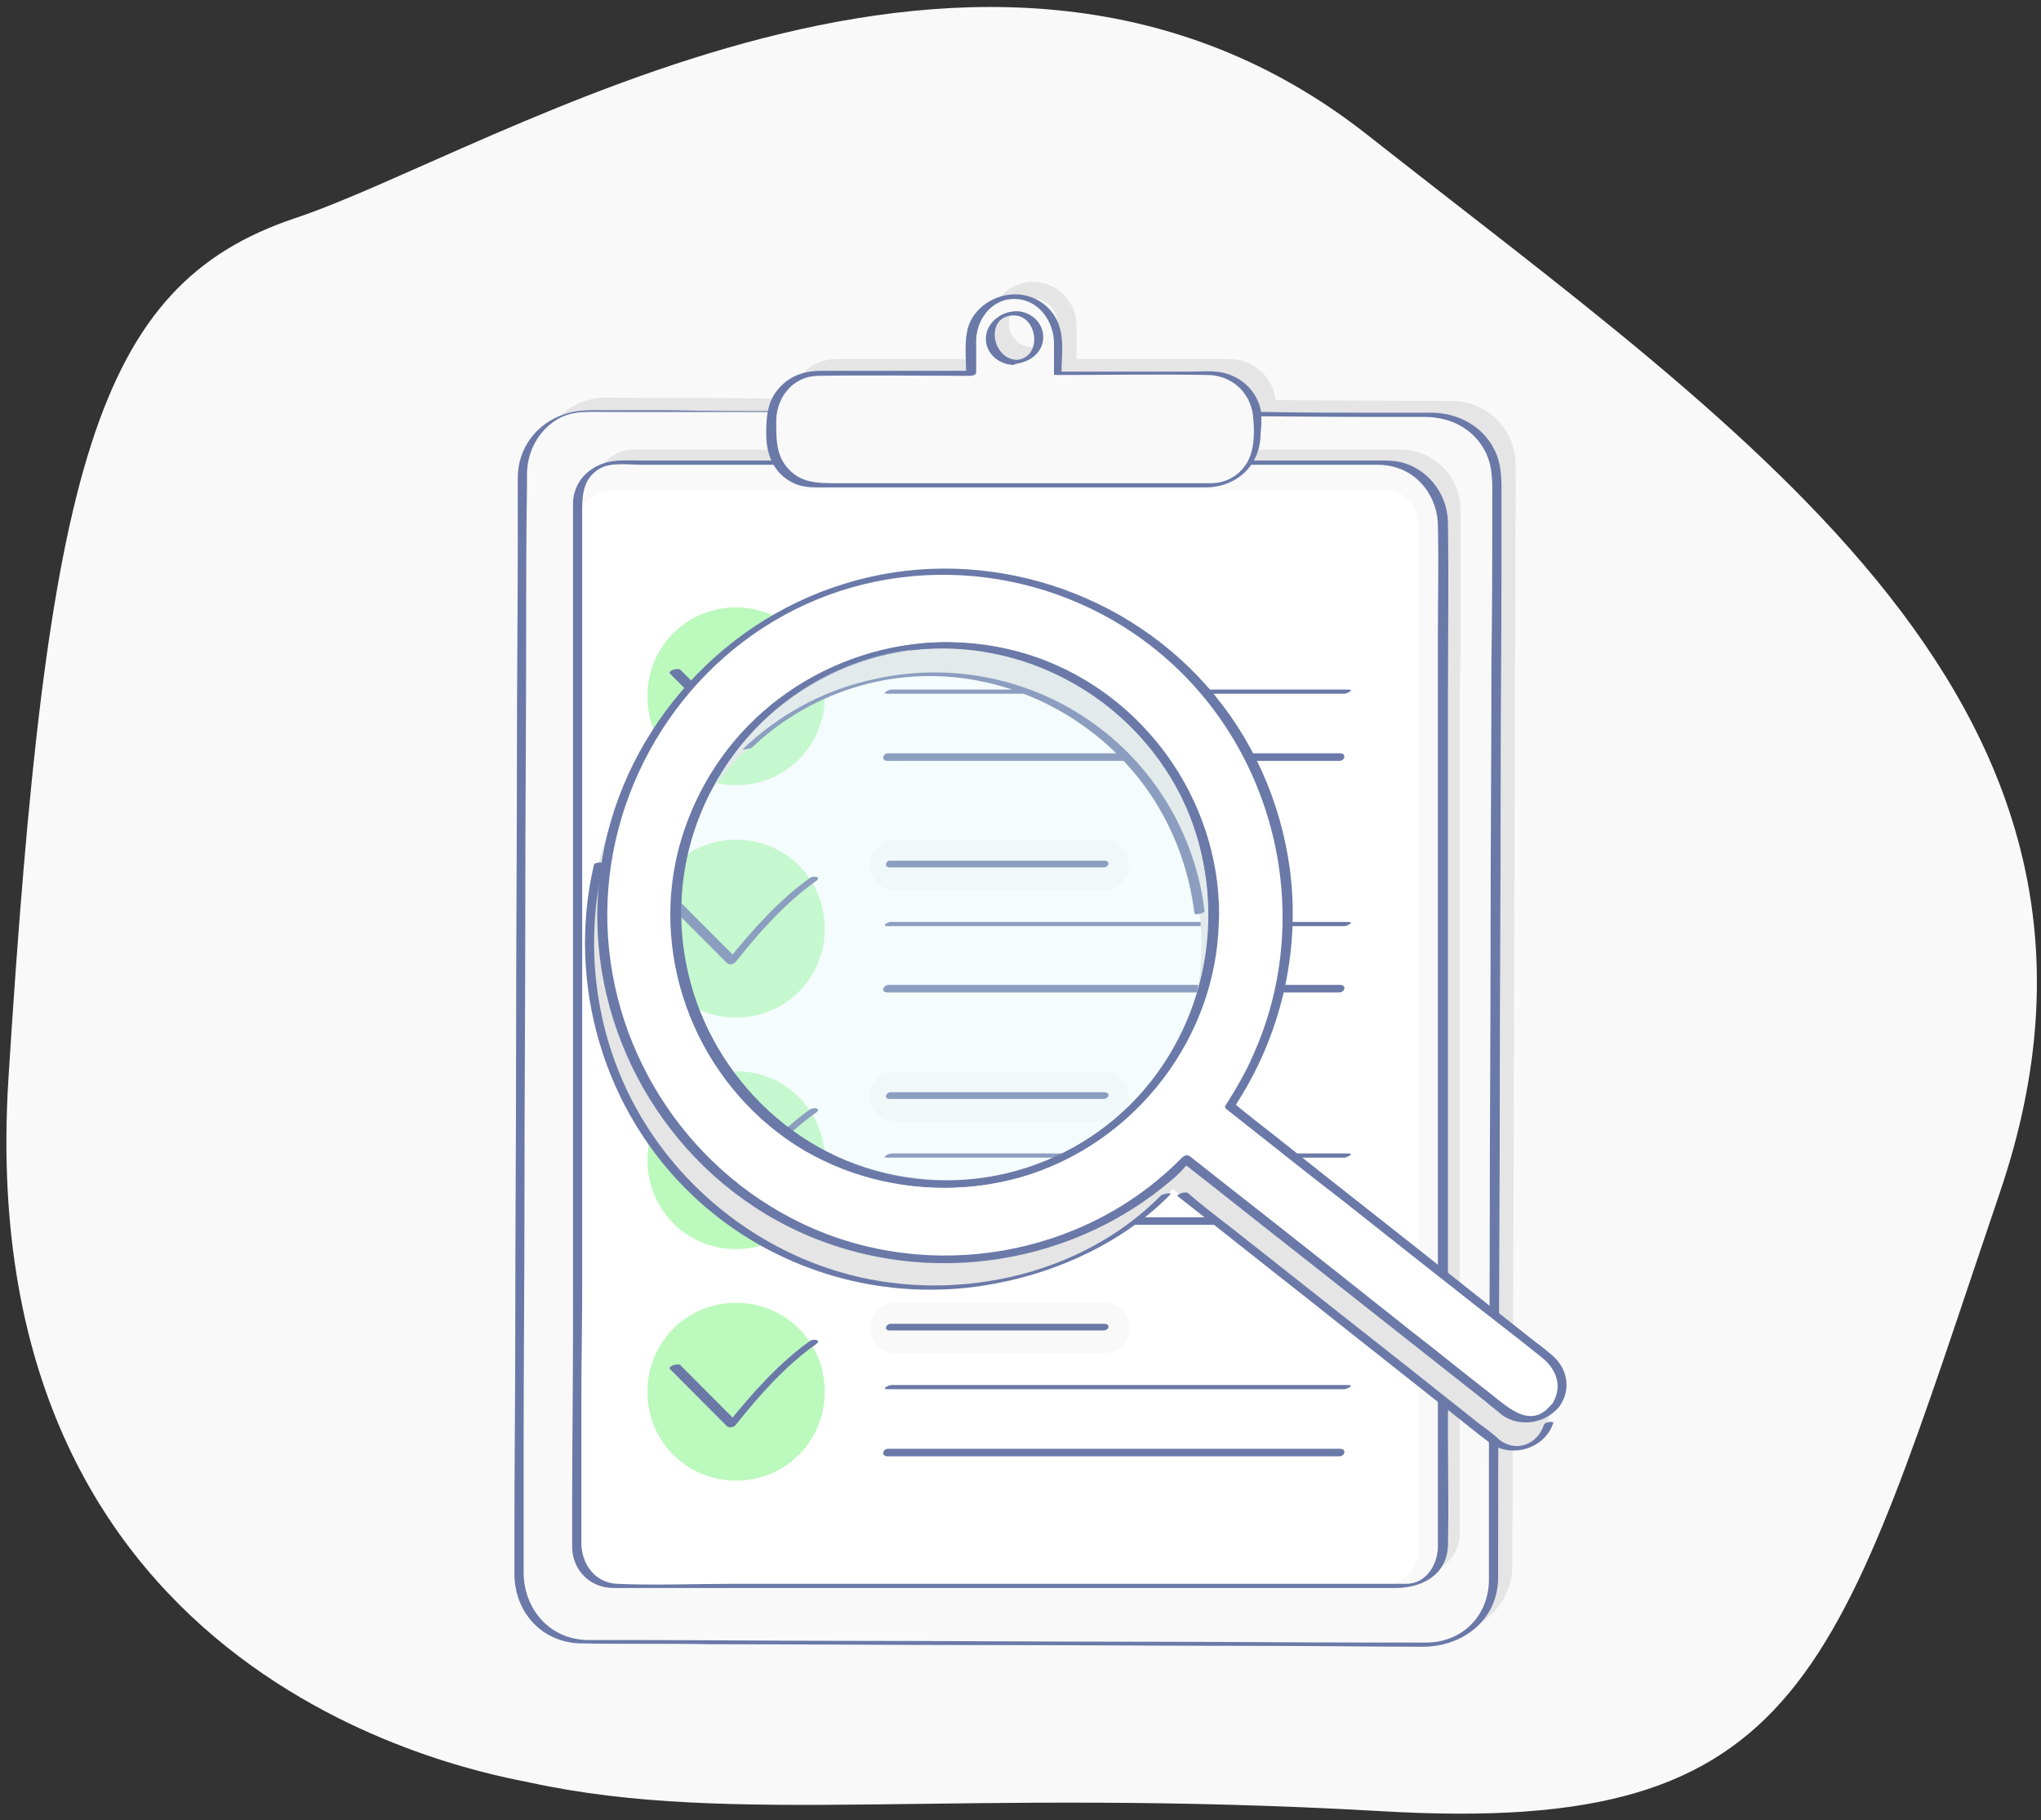 <?xml version="1.0" encoding="UTF-8"?>
<svg width="268px" height="239px" viewBox="0 0 268 239" version="1.1" xmlns="http://www.w3.org/2000/svg" xmlns:xlink="http://www.w3.org/1999/xlink">
    <rect x="0" y="0" width="268" height="239" fill="#333333" stroke="none"/>
    <!-- Generator: Sketch 54.1 (76490) - https://sketchapp.com -->
    <title>highlights2</title>
    <desc>Created with Sketch.</desc>
    <g id="website" stroke="none" stroke-width="1" fill="none" fill-rule="evenodd">
        <g id="dreamspring" transform="translate(-516, -2029)" fill-rule="nonzero">
            <g id="highlights2" transform="translate(516, 2029)">
                <g id="_x2014_ÎÓÈ_x5F_1_x5F_1_x5F_" fill="#F9F9F9">
                    <path d="M69.636,234.044 C64.034,232.832 -3.844,221.929 1.098,141.748 C6.151,61.567 12.411,37.447 38.772,28.636 C65.133,19.825 129.277,-21.918 179.582,17.732 C229.887,57.382 284.146,93.067 262.618,156.506 C241.09,219.946 237.575,241.093 181.339,237.788 C125.213,234.594 96.546,239.881 69.636,234.044 Z" id="Path"></path>
                </g>
                <g id="_x2014_ÎÓÈ_x5F_2" transform="translate(67, 36.346)">
                    <path d="M123.675,16.3 L100.5,16.19 C100.17,13.106 97.534,10.794 94.459,10.794 L74.359,10.794 L74.359,6.388 C74.359,3.304 71.833,0.661 68.648,0.661 C65.572,0.661 62.936,3.194 62.936,6.388 L62.936,10.794 L42.836,10.794 C39.761,10.794 37.234,12.996 36.795,15.97 L12.521,15.86 C7.798,15.86 4.064,19.605 3.954,24.341 L3.515,168.842 C3.515,173.578 7.249,177.323 11.972,177.433 L123.016,177.873 C127.739,177.873 131.474,174.129 131.584,169.393 L132.023,24.891 C132.133,20.155 128.289,16.3 123.675,16.3 Z M68.648,9.252 C66.89,9.252 65.462,7.82 65.462,6.058 C65.462,4.295 66.89,2.864 68.648,2.864 C70.405,2.864 71.833,4.295 71.833,6.058 C71.833,7.82 70.405,9.252 68.648,9.252 Z" id="Shape" fill="#E5E5E5"></path>
                    <path d="M121.149,18.173 L97.974,18.063 C97.644,14.979 95.008,12.666 91.933,12.666 L71.833,12.666 L71.833,8.26 C71.833,5.176 69.307,2.533 66.121,2.533 C63.046,2.533 60.41,5.066 60.41,8.26 L60.41,12.666 L40.31,12.666 C37.234,12.666 34.708,14.869 34.269,17.842 L9.995,17.732 C5.272,17.732 1.538,21.477 1.428,26.213 L1.098,170.714 C1.098,175.45 4.833,179.195 9.556,179.305 L120.6,179.746 C125.323,179.746 129.057,176.001 129.167,171.265 L129.607,26.764 C129.607,22.028 125.872,18.173 121.149,18.173 Z M66.231,11.234 C64.474,11.234 63.046,9.802 63.046,8.04 C63.046,6.278 64.474,4.846 66.231,4.846 C67.989,4.846 69.416,6.278 69.416,8.04 C69.416,9.802 67.989,11.234 66.231,11.234 Z" id="Shape" fill="#F9F9F9"></path>
                    <g id="XMLID_8_" transform="translate(0, 16.521)" fill="#6A79A8">
                        <path d="M34.708,1.101 C30.095,1.101 25.592,1.101 20.979,0.991 C18.233,0.991 15.377,0.991 12.631,0.991 C10.764,0.991 8.897,0.881 7.03,1.542 C3.405,2.753 0.989,6.058 0.989,9.802 C0.989,10.133 0.989,10.463 0.989,10.794 C0.989,13.106 0.989,15.309 0.989,17.622 C0.989,26.874 0.879,36.235 0.879,45.487 C0.879,58.263 0.769,71.039 0.769,83.815 C0.769,96.371 0.659,108.927 0.659,121.372 C0.659,130.294 0.549,139.215 0.549,148.026 C0.549,149.898 0.549,151.881 0.549,153.753 C0.549,158.819 4.174,162.784 9.226,162.894 C14.938,163.005 20.649,162.894 26.251,163.005 C38.333,163.005 50.415,163.115 62.497,163.115 C74.798,163.115 87.21,163.225 99.511,163.225 C106.321,163.225 113.021,163.335 119.831,163.335 C124.993,163.335 129.607,159.921 129.716,154.414 C129.716,153.202 129.716,151.881 129.716,150.669 C129.716,142.739 129.716,134.809 129.826,126.769 C129.826,114.544 129.936,102.208 129.936,89.983 C129.936,77.097 130.046,64.211 130.046,51.324 C130.046,41.192 130.156,31.059 130.156,21.036 C130.156,18.173 130.156,15.309 130.156,12.556 C130.156,10.353 130.266,8.15 129.167,6.058 C127.63,3.084 124.554,1.432 121.259,1.322 C119.172,1.322 117.085,1.322 114.998,1.322 C109.616,1.322 104.234,1.322 98.743,1.212 C91.603,1.212 84.464,1.212 77.325,1.101 C65.352,1.101 53.38,0.991 41.298,0.991 C39.211,1.101 37.015,1.101 34.708,1.101 C34.489,1.101 33.39,1.542 33.939,1.542 C41.738,1.542 49.426,1.652 57.225,1.652 C68.867,1.652 80.51,1.762 92.043,1.762 C99.072,1.762 106.211,1.872 113.241,1.872 C115.548,1.872 117.744,1.872 120.051,1.872 C123.456,1.872 126.531,3.414 128.069,6.498 C129.057,8.481 128.948,10.573 128.948,12.666 C128.948,19.825 128.948,26.984 128.838,34.033 C128.838,45.707 128.728,57.492 128.728,69.167 C128.728,82.053 128.618,94.829 128.618,107.715 C128.618,118.288 128.508,128.972 128.508,139.545 C128.508,144.501 128.508,149.568 128.508,154.524 C128.508,159.26 124.993,162.784 120.27,162.784 C117.854,162.784 115.438,162.784 113.131,162.784 C102.916,162.784 92.702,162.674 82.487,162.674 C69.746,162.674 57.005,162.564 44.264,162.564 C34.708,162.564 25.043,162.454 15.487,162.454 C13.73,162.454 11.862,162.454 10.105,162.454 C5.162,162.344 1.757,158.379 1.757,153.533 C1.757,148.026 1.757,142.519 1.757,136.902 C1.757,125.998 1.867,115.094 1.867,104.191 C1.867,91.305 1.977,78.308 1.977,65.422 C1.977,53.968 2.087,42.403 2.087,30.949 C2.087,24.341 2.087,17.732 2.197,11.014 C2.197,10.463 2.197,10.023 2.197,9.472 C2.197,6.498 3.625,3.745 6.151,2.203 C8.128,0.991 10.434,1.212 12.631,1.212 C15.487,1.212 18.343,1.212 21.198,1.212 C25.482,1.212 29.766,1.212 34.049,1.212 C34.269,1.542 35.367,1.101 34.708,1.101 Z" id="Path"></path>
                    </g>
                    <path d="M124.664,54.959 L124.664,165.097 C124.664,167.851 122.357,170.164 119.611,170.164 L16.036,170.164 C13.18,170.164 10.984,167.851 10.984,165.097 L10.984,147.145 L11.093,137.232 L11.093,27.755 C11.093,25.001 13.4,22.688 16.146,22.688 L116.866,22.688 C121.259,22.688 124.774,26.213 124.774,30.618 L124.774,49.782 L124.664,54.959 Z" id="XMLID_7_" fill="#E5E5E5"></path>
                    <path d="M122.467,56.611 L122.467,166.749 C122.467,169.503 120.161,171.816 117.415,171.816 L13.839,171.816 C10.984,171.816 8.787,169.503 8.787,166.749 L8.787,148.797 L8.897,138.884 L8.897,29.407 C8.897,26.653 11.203,24.341 13.949,24.341 L114.669,24.341 C119.062,24.341 122.577,27.865 122.577,32.271 L122.577,51.435 L122.467,56.611 Z" id="XMLID_2_" fill="#F9F9F9"></path>
                    <path d="M119.282,56.171 L119.282,166.97 C119.282,169.723 117.085,171.926 114.339,171.926 L13.51,171.926 C10.764,171.926 8.567,169.723 8.567,166.97 L8.567,149.458 L8.677,139.765 L8.677,32.931 C8.677,30.178 10.874,27.975 13.62,27.975 L114.779,27.975 C117.195,27.975 119.172,29.958 119.172,32.381 L119.282,56.171 Z" id="Path" fill="#FFFFFF"></path>
                    <g id="XMLID_1_" transform="translate(7.689, 23.129)" fill="#6A79A8">
                        <path d="M114.12,33.702 C114.12,38.218 114.12,42.624 114.12,47.139 C114.12,57.492 114.12,67.845 114.12,78.198 C114.12,89.873 114.12,101.658 114.12,113.332 C114.12,121.813 114.12,130.294 114.12,138.774 C114.12,140.426 114.12,142.078 114.12,143.73 C114.01,146.153 112.472,148.466 109.946,148.466 C109.507,148.466 109.067,148.466 108.628,148.466 C101.708,148.466 94.679,148.466 87.759,148.466 C76.336,148.466 65.023,148.466 53.6,148.466 C42.836,148.466 32.072,148.466 21.308,148.466 C16.366,148.466 11.313,148.687 6.37,148.466 C3.405,148.356 1.648,145.823 1.648,143.07 C1.648,140.867 1.648,138.664 1.648,136.351 C1.648,132.496 1.648,128.641 1.648,124.676 C1.648,119.61 1.757,114.544 1.757,109.477 C1.757,100.666 1.757,91.745 1.757,82.934 C1.757,71.149 1.757,59.365 1.757,47.58 C1.757,37.557 1.757,27.535 1.757,17.512 C1.757,14.538 1.757,11.675 1.757,8.701 C1.757,6.168 1.538,3.414 4.174,1.982 C5.602,1.212 7.908,1.542 9.446,1.542 C12.851,1.542 16.256,1.542 19.661,1.542 C30.315,1.542 41.079,1.542 51.733,1.542 C63.156,1.542 74.469,1.542 85.892,1.542 C92.482,1.542 99.072,1.542 105.662,1.542 C106.431,1.542 107.2,1.542 108.079,1.762 C111.703,2.533 114.12,5.947 114.12,9.582 C114.23,14.318 114.12,19.054 114.12,23.79 C114.12,26.874 114.12,30.288 114.12,33.702 C114.12,33.923 115.438,33.812 115.438,33.372 C115.438,25.222 115.548,17.071 115.438,9.031 C115.328,5.176 112.582,1.762 108.738,1.101 C107.969,0.991 107.2,0.991 106.321,0.991 C104.015,0.991 101.598,0.991 99.292,0.991 C89.407,0.991 79.521,0.991 69.746,0.991 C57.884,0.991 46.021,0.991 34.159,0.991 C25.921,0.991 17.684,0.991 9.556,0.991 C7.689,0.991 5.602,0.771 3.844,1.652 C1.757,2.643 0.549,4.516 0.549,6.718 C0.549,7.269 0.549,7.82 0.549,8.481 C0.549,15.75 0.549,23.019 0.549,30.288 C0.549,41.853 0.549,53.527 0.549,65.092 C0.549,76.216 0.549,87.34 0.549,98.464 C0.549,104.191 0.549,110.028 0.549,115.755 C0.549,123.135 0.439,130.514 0.439,137.783 C0.439,139.765 0.439,141.748 0.439,143.73 C0.549,146.814 2.856,149.017 5.931,149.017 C7.359,149.017 8.787,149.017 10.215,149.017 C18.782,149.017 27.349,149.017 36.026,149.017 C47.998,149.017 59.97,149.017 71.833,149.017 C81.608,149.017 91.384,149.017 101.159,149.017 C103.575,149.017 106.102,149.017 108.518,149.017 C111.923,149.017 115.328,147.365 115.438,143.4 C115.548,138.554 115.438,133.598 115.438,128.752 C115.438,118.068 115.438,107.275 115.438,96.591 C115.438,84.806 115.438,73.022 115.438,61.127 C115.438,52.976 115.438,44.936 115.438,36.786 C115.438,35.575 115.438,34.473 115.438,33.262 C115.328,33.041 114.12,33.262 114.12,33.702 Z" id="Path"></path>
                    </g>
                    <g id="Group" transform="translate(17.574, 42.954)">
                        <g id="Path">
                            <g>
                                <path d="M12.082,0.441 L12.082,0.441 C5.602,0.441 0.439,5.617 0.439,12.115 L0.439,12.115 C0.439,18.613 5.602,23.79 12.082,23.79 L12.082,23.79 C18.562,23.79 23.725,18.613 23.725,12.115 L23.725,12.115 C23.725,5.727 18.562,0.441 12.082,0.441 Z" fill="#BBF9BC"></path>
                                <path d="M3.405,9.141 C5.931,11.675 8.348,14.098 10.874,16.631 C11.203,16.961 11.862,16.741 12.082,16.411 C15.157,12.556 18.562,8.701 22.626,5.837 C23.285,5.287 22.297,5.176 21.857,5.397 C17.684,8.371 14.169,12.335 10.984,16.3 C11.423,16.19 11.752,16.19 12.192,16.08 C9.666,13.547 7.249,11.124 4.723,8.591 C4.284,8.371 3.075,8.811 3.405,9.141 L3.405,9.141 Z" fill="#6A79A8"></path>
                            </g>
                            <path d="M60.41,7.159 L32.951,7.159 C31.084,7.159 29.656,5.617 29.656,3.855 L29.656,3.855 C29.656,1.982 31.193,0.551 32.951,0.551 L60.41,0.551 C62.277,0.551 63.705,2.093 63.705,3.855 L63.705,3.855 C63.705,5.617 62.167,7.159 60.41,7.159 Z" fill="#F9F9F9"></path>
                            <g transform="translate(30.754, 2.203)" fill="#6A79A8">
                                <path d="M1.538,1.872 C9.666,1.872 17.903,1.872 26.031,1.872 C27.239,1.872 28.338,1.872 29.546,1.872 C30.315,1.872 30.534,0.991 29.656,0.991 C21.528,0.991 13.29,0.991 5.162,0.991 C3.954,0.991 2.856,0.991 1.648,0.991 C0.989,0.991 0.659,1.872 1.538,1.872 L1.538,1.872 Z"></path>
                                <path d="M1.208,9.582 C8.018,9.582 14.718,9.582 21.528,9.582 C32.292,9.582 43.056,9.582 53.82,9.582 C56.236,9.582 58.762,9.582 61.179,9.582 C61.508,9.582 62.607,9.031 61.728,9.031 C54.918,9.031 48.218,9.031 41.408,9.031 C30.644,9.031 19.88,9.031 9.116,9.031 C6.7,9.031 4.174,9.031 1.757,9.031 C1.318,9.031 0.33,9.582 1.208,9.582 L1.208,9.582 Z"></path>
                                <path d="M1.208,18.393 C7.908,18.393 14.608,18.393 21.308,18.393 C31.962,18.393 42.616,18.393 53.27,18.393 C55.687,18.393 58.103,18.393 60.52,18.393 C61.289,18.393 61.508,17.402 60.63,17.402 C53.93,17.402 47.23,17.402 40.53,17.402 C29.875,17.402 19.221,17.402 8.567,17.402 C6.151,17.402 3.734,17.402 1.318,17.402 C0.549,17.402 0.33,18.393 1.208,18.393 L1.208,18.393 Z"></path>
                            </g>
                        </g>
                        <g transform="translate(0, 30.839)" id="Path">
                            <g>
                                <path d="M12.082,0.11 L12.082,0.11 C5.602,0.11 0.439,5.287 0.439,11.785 L0.439,11.785 C0.439,18.283 5.602,23.459 12.082,23.459 L12.082,23.459 C18.562,23.459 23.725,18.283 23.725,11.785 L23.725,11.785 C23.725,5.287 18.562,0.11 12.082,0.11 Z" fill="#BBF9BC"></path>
                                <path d="M3.405,8.811 C5.931,11.344 8.348,13.767 10.874,16.3 C11.203,16.631 11.862,16.411 12.082,16.08 C15.157,12.225 18.562,8.371 22.626,5.507 C23.285,4.956 22.297,4.846 21.857,5.066 C17.684,8.04 14.169,12.005 10.984,15.97 C11.423,15.86 11.752,15.86 12.192,15.75 C9.666,13.217 7.249,10.794 4.723,8.26 C4.284,7.93 3.075,8.371 3.405,8.811 L3.405,8.811 Z" fill="#6A79A8"></path>
                            </g>
                            <path d="M60.41,6.718 L32.951,6.718 C31.084,6.718 29.656,5.176 29.656,3.414 L29.656,3.414 C29.656,1.542 31.193,0.11 32.951,0.11 L60.41,0.11 C62.277,0.11 63.705,1.652 63.705,3.414 L63.705,3.414 C63.705,5.176 62.167,6.718 60.41,6.718 Z" fill="#F9F9F9"></path>
                            <g transform="translate(30.754, 2.203)" fill="#6A79A8">
                                <path d="M1.538,1.542 C9.666,1.542 17.903,1.542 26.031,1.542 C27.239,1.542 28.338,1.542 29.546,1.542 C30.315,1.542 30.534,0.661 29.656,0.661 C21.528,0.661 13.29,0.661 5.162,0.661 C3.954,0.661 2.856,0.661 1.648,0.661 C0.989,0.551 0.659,1.542 1.538,1.542 L1.538,1.542 Z"></path>
                                <path d="M1.208,9.252 C8.018,9.252 14.718,9.252 21.528,9.252 C32.292,9.252 43.056,9.252 53.82,9.252 C56.236,9.252 58.762,9.252 61.179,9.252 C61.508,9.252 62.607,8.701 61.728,8.701 C54.918,8.701 48.218,8.701 41.408,8.701 C30.644,8.701 19.88,8.701 9.116,8.701 C6.7,8.701 4.174,8.701 1.757,8.701 C1.318,8.591 0.33,9.252 1.208,9.252 L1.208,9.252 Z"></path>
                                <path d="M1.208,17.953 C7.908,17.953 14.608,17.953 21.308,17.953 C31.962,17.953 42.616,17.953 53.27,17.953 C55.687,17.953 58.103,17.953 60.52,17.953 C61.289,17.953 61.508,16.961 60.63,16.961 C53.93,16.961 47.23,16.961 40.53,16.961 C29.875,16.961 19.221,16.961 8.567,16.961 C6.151,16.961 3.734,16.961 1.318,16.961 C0.549,17.071 0.33,17.953 1.208,17.953 L1.208,17.953 Z"></path>
                            </g>
                        </g>
                        <g transform="translate(0, 60.576)" id="Path">
                            <g>
                                <path d="M12.082,0.771 L12.082,0.771 C5.602,0.771 0.439,5.947 0.439,12.446 L0.439,12.446 C0.439,18.944 5.602,24.12 12.082,24.12 L12.082,24.12 C18.562,24.12 23.725,18.944 23.725,12.446 L23.725,12.446 C23.725,5.947 18.562,0.771 12.082,0.771 Z" fill="#BBF9BC"></path>
                                <path d="M3.405,9.472 C5.931,12.005 8.348,14.428 10.874,16.961 C11.203,17.292 11.862,17.071 12.082,16.741 C15.157,12.886 18.562,9.031 22.626,6.168 C23.285,5.617 22.297,5.507 21.857,5.727 C17.684,8.701 14.169,12.666 10.984,16.631 C11.423,16.521 11.752,16.521 12.192,16.411 C9.666,13.877 7.249,11.454 4.723,8.921 C4.284,8.591 3.075,9.141 3.405,9.472 L3.405,9.472 Z" fill="#6A79A8"></path>
                            </g>
                            <path d="M60.41,7.379 L32.951,7.379 C31.084,7.379 29.656,5.837 29.656,4.075 L29.656,4.075 C29.656,2.203 31.193,0.771 32.951,0.771 L60.41,0.771 C62.277,0.771 63.705,2.313 63.705,4.075 L63.705,4.075 C63.705,5.947 62.167,7.379 60.41,7.379 Z" fill="#F9F9F9"></path>
                            <g transform="translate(30.754, 3.304)" fill="#6A79A8">
                                <path d="M1.538,1.101 C9.666,1.101 17.903,1.101 26.031,1.101 C27.239,1.101 28.338,1.101 29.546,1.101 C30.315,1.101 30.534,0.22 29.656,0.22 C21.528,0.22 13.29,0.22 5.162,0.22 C3.954,0.22 2.856,0.22 1.648,0.22 C0.989,0.22 0.659,1.101 1.538,1.101 L1.538,1.101 Z"></path>
                                <path d="M1.208,8.811 C8.018,8.811 14.718,8.811 21.528,8.811 C32.292,8.811 43.056,8.811 53.82,8.811 C56.236,8.811 58.762,8.811 61.179,8.811 C61.508,8.811 62.607,8.26 61.728,8.26 C54.918,8.26 48.218,8.26 41.408,8.26 C30.644,8.26 19.88,8.26 9.116,8.26 C6.7,8.26 4.174,8.26 1.757,8.26 C1.318,8.26 0.33,8.811 1.208,8.811 L1.208,8.811 Z"></path>
                                <path d="M1.208,17.622 C7.908,17.622 14.608,17.622 21.308,17.622 C31.962,17.622 42.616,17.622 53.27,17.622 C55.687,17.622 58.103,17.622 60.52,17.622 C61.289,17.622 61.508,16.631 60.63,16.631 C53.93,16.631 47.23,16.631 40.53,16.631 C29.875,16.631 19.221,16.631 8.567,16.631 C6.151,16.631 3.734,16.631 1.318,16.631 C0.549,16.631 0.33,17.622 1.208,17.622 L1.208,17.622 Z"></path>
                            </g>
                        </g>
                        <g transform="translate(0, 91.415)" id="Path">
                            <g>
                                <path d="M12.082,0.33 L12.082,0.33 C5.602,0.33 0.439,5.507 0.439,12.005 L0.439,12.005 C0.439,18.503 5.602,23.68 12.082,23.68 L12.082,23.68 C18.562,23.68 23.725,18.503 23.725,12.005 L23.725,12.005 C23.725,5.507 18.562,0.33 12.082,0.33 Z" fill="#BBF9BC"></path>
                                <path d="M3.405,9.031 C5.931,11.565 8.348,13.988 10.874,16.521 C11.203,16.851 11.862,16.631 12.082,16.3 C15.157,12.446 18.562,8.591 22.626,5.727 C23.285,5.176 22.297,5.066 21.857,5.287 C17.684,8.26 14.169,12.225 10.984,16.19 C11.423,16.08 11.752,16.08 12.192,15.97 C9.666,13.437 7.249,11.014 4.723,8.481 C4.284,8.26 3.075,8.701 3.405,9.031 L3.405,9.031 Z" fill="#6A79A8"></path>
                            </g>
                            <path d="M60.41,6.939 L32.951,6.939 C31.084,6.939 29.656,5.397 29.656,3.635 L29.656,3.635 C29.656,1.762 31.193,0.33 32.951,0.33 L60.41,0.33 C62.277,0.33 63.705,1.872 63.705,3.635 L63.705,3.635 C63.705,5.507 62.167,6.939 60.41,6.939 Z" fill="#F9F9F9"></path>
                            <g transform="translate(30.754, 2.203)" fill="#6A79A8">
                                <path d="M1.538,1.762 C9.666,1.762 17.903,1.762 26.031,1.762 C27.239,1.762 28.338,1.762 29.546,1.762 C30.315,1.762 30.534,0.881 29.656,0.881 C21.528,0.881 13.29,0.881 5.162,0.881 C3.954,0.881 2.856,0.881 1.648,0.881 C0.989,0.881 0.659,1.762 1.538,1.762 L1.538,1.762 Z"></path>
                                <path d="M1.208,9.472 C8.018,9.472 14.718,9.472 21.528,9.472 C32.292,9.472 43.056,9.472 53.82,9.472 C56.236,9.472 58.762,9.472 61.179,9.472 C61.508,9.472 62.607,8.921 61.728,8.921 C54.918,8.921 48.218,8.921 41.408,8.921 C30.644,8.921 19.88,8.921 9.116,8.921 C6.7,8.921 4.174,8.921 1.757,8.921 C1.318,8.921 0.33,9.472 1.208,9.472 L1.208,9.472 Z"></path>
                                <path d="M1.208,18.283 C7.908,18.283 14.608,18.283 21.308,18.283 C31.962,18.283 42.616,18.283 53.27,18.283 C55.687,18.283 58.103,18.283 60.52,18.283 C61.289,18.283 61.508,17.292 60.63,17.292 C53.93,17.292 47.23,17.292 40.53,17.292 C29.875,17.292 19.221,17.292 8.567,17.292 C6.151,17.292 3.734,17.292 1.318,17.292 C0.549,17.292 0.33,18.283 1.208,18.283 L1.208,18.283 Z"></path>
                            </g>
                        </g>
                    </g>
                    <path d="M98.084,18.063 C97.754,14.979 95.118,12.666 92.043,12.666 L71.943,12.666 L71.943,8.26 C71.943,5.176 69.416,2.533 66.231,2.533 C63.156,2.533 60.52,5.066 60.52,8.26 L60.52,12.666 L40.42,12.666 C37.344,12.666 34.818,14.869 34.379,17.842 C34.379,18.173 34.269,18.503 34.269,18.834 L34.269,21.257 C34.269,24.671 37.015,27.424 40.31,27.424 L91.933,27.424 C95.338,27.424 98.084,24.671 98.084,21.367 L98.084,18.944 C98.084,18.613 98.084,18.283 98.084,18.063 Z M66.231,11.234 C64.474,11.234 63.046,9.802 63.046,8.04 C63.046,6.278 64.474,4.846 66.231,4.846 C67.989,4.846 69.416,6.278 69.416,8.04 C69.416,9.802 67.989,11.234 66.231,11.234 Z" id="Shape" fill="#F9F9F9"></path>
                    <g id="Group" transform="translate(32.951, 2.203)" fill="#6A79A8">
                        <path d="M65.682,15.75 C65.243,12.666 62.716,10.463 59.641,10.243 C58.543,10.133 57.554,10.243 56.456,10.243 C51.952,10.243 47.449,10.243 42.946,10.243 C41.628,10.243 40.42,10.243 39.102,10.243 C39.211,10.243 39.321,10.353 39.431,10.353 C39.431,8.481 39.761,6.388 39.211,4.516 C38.443,1.652 35.697,-0.11 32.841,0.11 C30.095,0.33 27.459,2.313 27.02,5.066 C26.69,6.829 26.91,8.811 26.91,10.573 C27.13,10.463 27.459,10.243 27.679,10.133 C21.089,10.133 14.498,10.133 7.908,10.133 C6.041,10.133 4.284,10.573 2.856,11.895 C0.879,13.657 0.659,15.86 0.659,18.393 C0.659,21.036 1.538,23.349 3.844,24.671 C4.943,25.332 6.151,25.442 7.469,25.442 C13.73,25.442 19.99,25.442 26.251,25.442 C34.818,25.442 43.385,25.442 51.952,25.442 C54.039,25.442 56.236,25.442 58.323,25.442 C62.387,25.442 65.572,22.578 65.572,18.393 C65.682,17.622 65.682,16.631 65.682,15.75 C65.682,15.419 64.474,15.64 64.584,16.08 C64.803,18.173 64.803,20.596 63.705,22.358 C62.607,24.01 60.959,24.891 58.982,24.891 C57.115,24.891 55.248,24.891 53.38,24.891 C45.582,24.891 37.893,24.891 30.095,24.891 C23.395,24.891 16.585,24.891 9.885,24.891 C7.359,24.891 5.052,24.891 3.295,22.688 C1.867,20.926 1.977,18.613 1.977,16.521 C2.087,13.547 4.174,10.904 7.359,10.794 C14.059,10.683 20.759,10.794 27.459,10.794 C27.679,10.794 28.228,10.683 28.228,10.353 C28.228,8.921 28.228,7.489 28.228,6.058 C28.338,2.974 30.754,0.22 34.049,0.771 C36.685,1.212 38.333,3.745 38.443,6.278 C38.443,7.71 38.443,9.141 38.443,10.573 C38.443,10.683 38.662,10.683 38.772,10.683 C45.362,10.683 51.952,10.573 58.543,10.683 C61.618,10.683 64.144,12.776 64.584,15.97 C64.584,16.411 65.682,16.08 65.682,15.75 Z" id="Path"></path>
                        <path d="M33.5,8.701 C30.205,8.481 29.436,2.974 33.061,2.864 C36.356,2.753 37.015,8.481 33.5,8.701 C33.061,8.701 32.292,9.362 33.061,9.252 C34.928,9.141 36.795,8.04 37.015,6.058 C37.234,3.965 35.477,2.313 33.5,2.313 C31.743,2.313 29.875,3.524 29.546,5.397 C29.216,7.6 30.974,9.252 33.061,9.362 C33.39,9.362 34.269,8.701 33.5,8.701 Z" id="Path"></path>
                    </g>
                    <path d="M135.428,152.101 C136.197,151.11 136.526,149.898 136.416,148.797 C136.307,147.695 135.757,146.594 134.769,145.823 L92.921,112.782 C98.633,104.191 101.489,93.507 100.17,82.383 C97.205,57.602 74.798,39.87 50.085,42.844 C25.372,45.818 7.689,68.286 10.654,93.067 C13.62,117.848 36.026,135.58 60.739,132.606 C70.185,131.505 78.643,127.43 85.233,121.593 L86.99,119.72 L129.057,152.982 C131.144,154.414 133.89,153.973 135.428,152.101 Z M90.505,83.375 C92.811,102.759 78.972,120.381 59.641,122.694 C40.31,125.007 22.736,111.129 20.43,91.745 C18.123,72.361 31.962,54.739 51.293,52.426 C70.625,50.113 88.198,63.99 90.505,83.375 Z" id="Shape" fill="#E5E5E5"></path>
                    <path d="M10.984,77.207 C7.359,92.847 12.302,109.588 23.944,120.601 C34.489,130.624 49.426,134.919 63.705,132.166 C72.052,130.624 80.62,126.659 86.661,120.491 C86.99,120.161 85.782,120.381 85.452,120.601 C74.689,131.505 57.554,134.919 43.166,130.624 C30.205,126.769 19.331,116.967 14.279,104.411 C10.764,95.71 10.105,86.128 12.192,77.097 C12.302,76.766 10.984,76.876 10.984,77.207 L10.984,77.207 Z" id="Path" fill="#6A79A8"></path>
                    <path d="M87.649,120.712 C93.141,125.007 98.633,129.412 104.125,133.708 C111.593,139.655 119.172,145.603 126.641,151.55 C127.3,152.101 127.959,152.541 128.618,153.092 C131.474,155.185 135.867,153.863 136.966,150.449 C137.075,150.229 135.867,150.339 135.757,150.669 C134.879,153.312 132.133,154.414 129.826,152.652 C129.716,152.541 129.607,152.431 129.497,152.321 C128.728,151.66 127.959,151.11 127.08,150.449 C123.895,147.916 120.82,145.493 117.634,142.959 C109.946,136.902 102.148,130.734 94.459,124.676 C92.592,123.245 90.725,121.813 88.967,120.271 C88.528,120.051 87.43,120.491 87.649,120.712 L87.649,120.712 Z" id="Path" fill="#6A79A8"></path>
                    <path d="M31.743,61.788 C39.87,54.078 51.293,50.774 62.277,53.197 C71.393,55.179 79.521,60.796 84.574,68.726 C87.43,73.242 89.187,78.308 89.846,83.595 C89.846,83.815 91.164,83.595 91.164,83.265 C89.956,73.132 84.354,63.88 75.897,58.153 C67.549,52.426 57.005,50.553 47.12,52.976 C40.859,54.408 35.148,57.602 30.534,62.008 C30.315,62.118 31.523,62.008 31.743,61.788 L31.743,61.788 Z" id="Path" fill="#6A79A8"></path>
                    <path d="M137.075,148.246 C137.844,147.255 138.174,146.043 138.064,144.942 C137.954,143.841 137.405,142.739 136.416,141.968 L94.569,108.927 C100.28,100.336 103.136,89.653 101.818,78.529 C98.852,53.747 76.446,36.015 51.733,38.989 C27.02,41.963 9.336,64.431 12.302,89.212 C15.267,113.993 37.674,131.725 62.387,128.752 C71.833,127.65 80.29,123.575 86.88,117.738 L88.638,115.865 L130.705,149.127 C132.792,150.559 135.538,150.229 137.075,148.246 Z M92.152,79.63 C94.459,99.014 80.62,116.636 61.289,118.949 C41.957,121.262 24.274,107.275 21.967,87.89 C19.661,68.506 33.5,50.884 52.831,48.571 C72.272,46.258 89.846,60.135 92.152,79.63 Z" id="Shape" fill="#FFFFFF"></path>
                    <g id="Group" transform="translate(10.984, 37.447)" fill="#6A79A8">
                        <path d="M126.751,110.909 C128.398,108.596 127.849,105.843 125.762,104.081 C125.103,103.53 124.444,102.979 123.675,102.429 C120.6,100.006 117.415,97.472 114.339,95.049 C106.211,88.551 97.974,82.163 89.846,75.665 C87.869,74.123 85.892,72.581 84.025,71.039 C84.025,71.149 84.134,71.259 84.134,71.48 C90.175,62.338 92.811,51.214 91.384,40.311 C90.175,31.389 86.441,23.019 80.51,16.3 C68.757,2.974 49.756,-2.423 32.841,2.864 C16.036,8.04 3.295,22.909 0.879,40.311 C-1.648,58.153 7.03,76.216 22.516,85.577 C39.102,95.6 60.849,93.838 75.677,81.282 C76.666,80.511 77.544,79.52 78.313,78.639 C77.984,78.749 77.654,78.749 77.325,78.859 C82.816,83.154 88.198,87.45 93.69,91.745 C101.379,97.803 109.177,103.971 116.866,110.028 C117.634,110.689 118.513,111.35 119.282,112.011 C121.479,113.553 124.774,113.222 126.751,110.909 C127.19,110.469 125.982,110.248 125.652,110.689 C122.907,113.993 119.831,110.799 117.415,108.927 C114.12,106.394 110.934,103.75 107.639,101.217 C99.731,94.939 91.823,88.661 83.805,82.383 C81.938,80.952 80.07,79.41 78.203,77.978 C77.874,77.758 77.434,77.978 77.215,78.198 C64.364,91.305 43.934,94.719 27.459,86.899 C11.862,79.52 1.648,63.44 1.757,46.038 C1.867,28.856 12.082,12.776 27.679,5.617 C43.715,-1.762 62.936,1.432 75.897,13.327 C89.956,26.213 94.459,47.249 86.551,64.761 C85.562,67.074 84.244,69.277 82.926,71.37 C82.816,71.48 82.926,71.7 83.036,71.81 C88.089,75.775 93.141,79.85 98.303,83.815 C105.992,89.873 113.57,95.93 121.259,101.878 C122.357,102.759 123.346,103.53 124.444,104.411 C126.531,106.063 127.3,108.486 125.652,110.799 C125.103,111.24 126.421,111.24 126.751,110.909 Z" id="Path"></path>
                        <path d="M80.51,42.293 C82.157,56.611 74.689,71.039 61.728,77.537 C48.657,84.146 32.402,81.502 21.967,71.259 C11.533,61.017 8.567,44.936 14.498,31.72 C20.539,18.393 34.598,10.023 49.207,11.454 C63.485,12.776 75.677,23.239 79.521,37.006 C79.961,38.769 80.29,40.531 80.51,42.293 C80.62,42.844 81.828,42.513 81.828,41.963 C79.961,27.094 68.757,14.538 54.039,11.344 C39.431,8.15 24.054,14.428 15.926,26.874 C7.579,39.54 8.348,56.721 17.903,68.616 C27.239,80.401 43.385,85.027 57.554,80.291 C71.503,75.555 81.608,62.338 82.048,47.47 C82.157,45.597 82.048,43.835 81.828,41.963 C81.718,41.412 80.4,41.742 80.51,42.293 Z" id="Path"></path>
                    </g>
                    <ellipse id="Oval" fill="#DEF3F9" opacity="0.3" transform="translate(57.002, 83.794) rotate(-85.483) translate(-57.002, -83.794) " cx="57.002" cy="83.794" rx="35.464" ry="35.368"></ellipse>
                    <path d="M52.941,48.241 C38.223,50.113 25.811,60.796 22.077,75.224 C18.343,89.983 24.713,105.733 37.454,113.993 C50.085,122.033 66.89,121.372 78.752,112.231 C90.725,103.089 95.777,87.009 91.164,72.691 C86.551,58.594 73.151,48.571 58.323,48.02 C56.675,47.91 54.808,48.02 52.941,48.241 C52.282,48.351 51.952,49.122 52.831,49.012 C67.22,47.359 81.389,55.069 87.979,67.955 C94.459,80.952 92.262,97.032 82.487,107.605 C72.382,118.509 56.126,121.813 42.726,115.425 C29.656,109.257 21.418,95.38 22.516,80.952 C23.615,66.634 33.61,53.968 47.449,50.003 C49.207,49.452 51.074,49.122 52.831,48.901 C53.49,48.901 53.82,48.13 52.941,48.241 Z" id="Path" fill="#6A79A8"></path>
                </g>
            </g>
        </g>
    </g>
</svg>